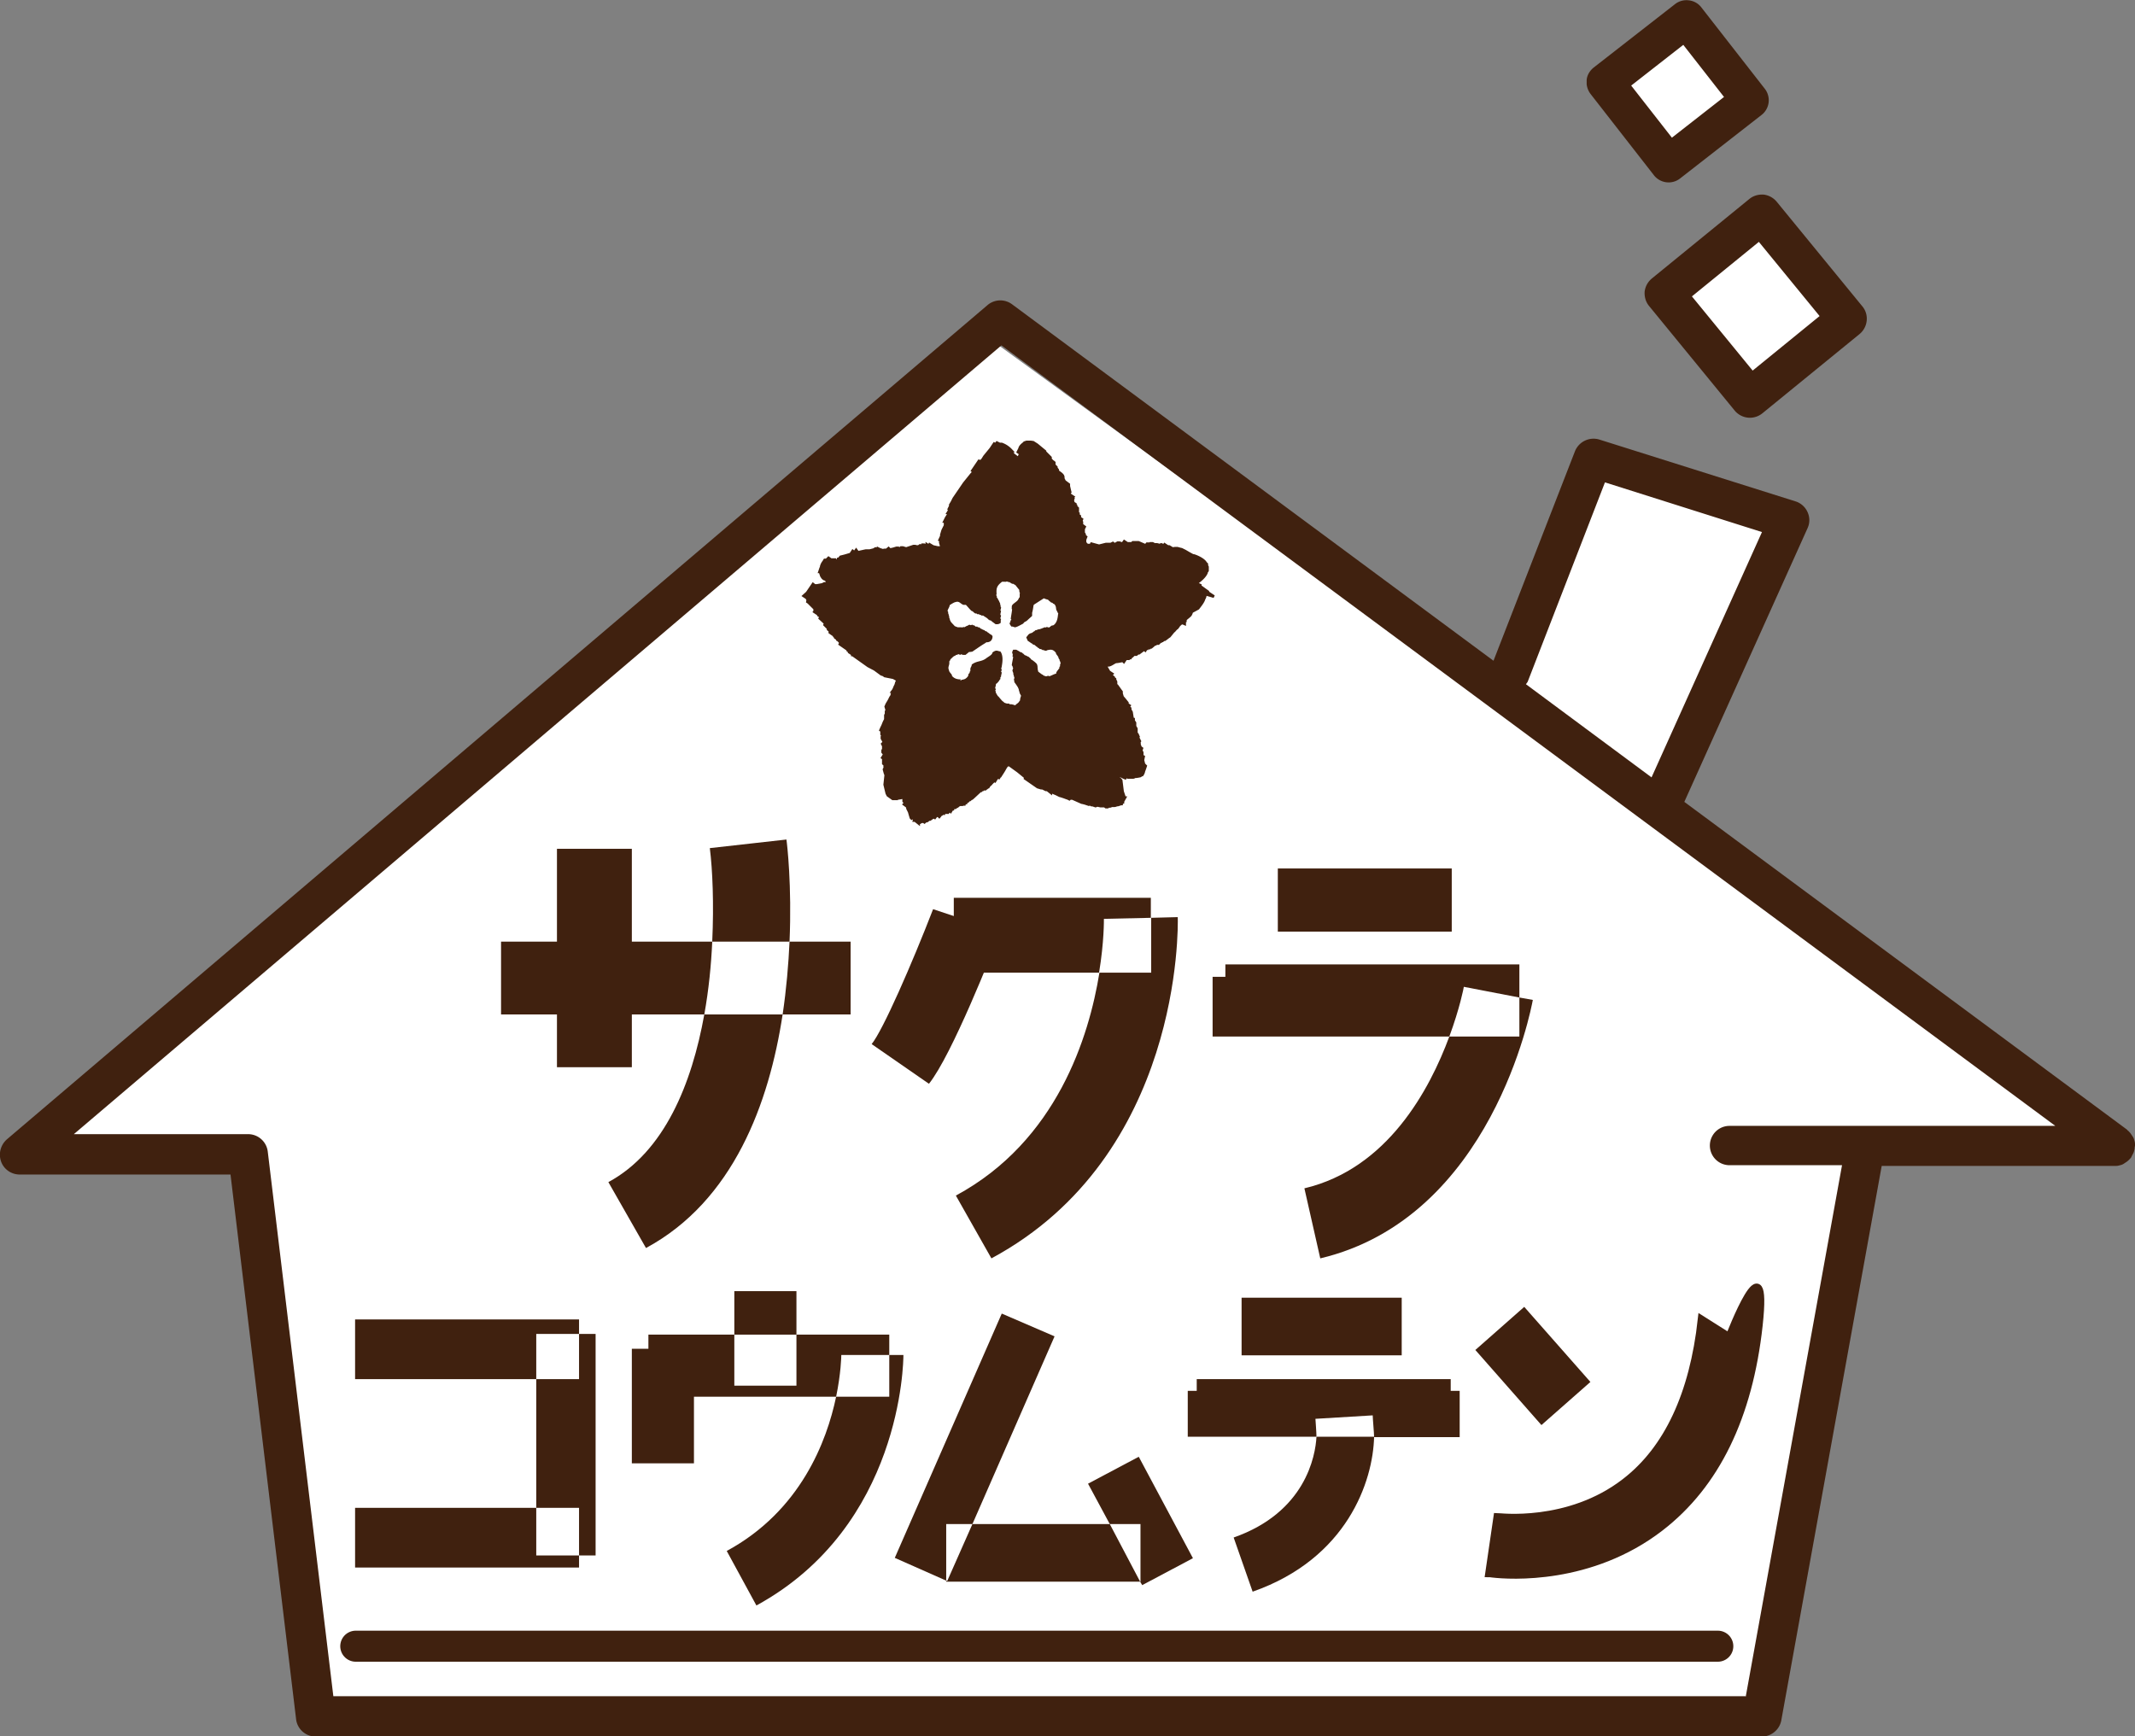 <?xml version="1.0" encoding="UTF-8"?>
<svg data-bbox="-0.003 0.006 61.873 50.324" viewBox="0 0 61.87 50.32" xmlns="http://www.w3.org/2000/svg" data-type="ugc">
    <rect x="0" y="0" width="61.87" height="50.32" fill="#808080" stroke="none"/>
    <g>
        <path fill="#ffffff" d="m54.03 33.51-3 16.24H9.13L7.17 33.77H.55l28.42-23.74 32.3 23.48"/>
        <path fill="#ffffff" d="m48.27 23.22 3.58-7.97-5.68-1.79-2.44 6.28"/>
        <path fill="#40210f" d="M15.54 43.7h-5.25v1.73h6.49v-.35h-1.24V43.7z"/>
        <path fill="#40210f" d="M17.26 38.66h-.48v1.31h-1.24v3.73h1.24v1.38h.48v-6.42z"/>
        <path fill="#40210f" d="M16.78 38.66v-.42h-6.49v1.73h5.25v-1.31h1.24z"/>
        <path fill="#40210f" d="M20.11 39.09v3.32h-1.8v-3.32h1.8z"/>
        <path fill="#40210f" d="M23.08 37.42v1.26h-1.8v-1.26h1.8z"/>
        <path d="M25.77 39.27v-.59h-2.69v1.48h-1.8v-1.48h-2.49v1.8h5.44c.14-.68.15-1.16.15-1.21h1.39Z" fill="#40210f"/>
        <path d="M25.77 39.27v1.21h-1.54c-.27 1.29-1.03 3.31-3.17 4.47l.86 1.58c4.21-2.3 4.26-7.06 4.26-7.26h-.41Z" fill="#40210f"/>
        <path fill="#40210f" d="m28.18 44.17 2.38-5.44-1.53-.66-3.1 7.08 1.49.66v-1.64h.76z"/>
        <path fill="#40210f" d="m28.18 44.17-.73 1.65-.03-.01v.03h5.62l-.88-1.67h-3.98z"/>
        <path fill="#40210f" d="M34.57 45.16 33 42.22l-1.47.78.63 1.17h.89v1.67h-.01l.06.1 1.47-.78z"/>
        <path stroke-miterlimit="10" stroke-width=".22" fill="#40210f" stroke="#40210f" d="m44.161 38.031 1.772 2.011-1.254 1.104-1.77-2.011 1.252-1.104z"/>
        <path d="m50.1 38.74-.79-.5c-.24 2.17-.98 3.76-2.21 4.71-1.65 1.28-3.69 1.01-3.71 1.01l-.12.82-.12.82s.05 0 .1.01c.51.06 2.85.21 4.86-1.34 1.61-1.24 2.57-3.21 2.86-5.86s-.85.32-.85.32Z" stroke-miterlimit="10" stroke-width=".22" fill="#40210f" stroke="#40210f"/>
        <path fill="#40210f" d="M40.62 37.61v1.67h-4.64v-1.67h4.64z"/>
        <path d="m35.75 44.56.55 1.57c2.74-.96 3.49-3.2 3.52-4.49h-1.67c-.03.56-.32 2.19-2.4 2.92Z" fill="#40210f"/>
        <path d="M42.3 40.31h-.26v-.34h-7.36v.34h-.26v1.33h3.73c0-.11-.03-.51-.03-.52l1.66-.1c0 .09.04.52.04.63h2.48v-1.33Z" fill="#40210f"/>
        <path d="m26.92 31.41-1.66-1.15c.33-.41 1.16-2.31 1.78-3.91l1.95.65c-.23.59-1.4 3.57-2.07 4.41Z" fill="#40210f"/>
        <path d="m31.99 26.63 1.36-.03v-.58h-5.71v2.17h4.21c.15-.91.14-1.54.14-1.56Z" fill="#40210f"/>
        <path d="m34.13 26.58-.77.02v1.59h-1.5c-.3 1.85-1.23 4.88-4.16 6.46l1.03 1.82c5.52-2.97 5.41-9.61 5.4-9.89Z" fill="#40210f"/>
        <path fill="#40210f" d="M18.31 24.6v6.33h-2.17V24.6h2.17z"/>
        <path d="M14.52 27.29v2.11h5.89c.13-.72.2-1.44.23-2.11h-6.13Z" fill="#40210f"/>
        <path d="M24.65 27.29h-1.77c-.03.65-.09 1.37-.2 2.11h1.97v-2.11Z" fill="#40210f"/>
        <path d="m17.63 34.26 1.09 1.91c2.54-1.37 3.57-4.21 3.96-6.77h-2.27c-.36 2-1.15 3.98-2.78 4.86Z" fill="#40210f"/>
        <path d="m22.8 24.33-2.23.25c.08.64.12 1.61.07 2.71h2.24c.07-1.62-.07-2.83-.09-2.96Z" fill="#40210f"/>
        <path fill="#40210f" d="M42.07 25.17V27h-5.04v-1.83h5.04z"/>
        <path d="M44.03 28.91v1.13H42c-.57 1.54-1.79 3.83-4.2 4.4l.46 2.03c4.97-1.18 6.11-7.23 6.16-7.49l-.39-.07Z" fill="#40210f"/>
        <path d="M44.03 28.91v-.96h-8.52v.36h-.37v1.73H42c.3-.81.42-1.42.42-1.44l1.61.31Z" fill="#40210f"/>
        <path stroke="#40210f" stroke-linecap="round" fill="none" stroke-linejoin="round" stroke-width=".9" d="M10.31 47.71h39.47"/>
        <path d="m35.18 17.29-.18-.12v-.02s0 0 0 0h0l-.22-.16v-.03l-.07-.03h-.03s0-.03.01-.04c.09-.07.22-.17.27-.29v-.02c0-.01.02-.02.03-.04v-.11l-.02-.04v-.04l-.03-.03-.02-.03c-.08-.1-.28-.18-.33-.19h-.02s0 0 0 0l-.11-.06h0l-.12-.07-.1-.05h0-.01 0l-.11-.03h-.07l-.07.01-.1-.06h-.04l-.09-.06-.02.03-.08-.03h0s0 0 0 0l-.04.02-.08-.02h-.07l-.06-.03h0-.04 0-.02l-.02.03-.03-.02h-.05l-.04.05-.21-.09h0-.16l-.03.03h-.13l-.09-.06-.05.07-.09-.03h-.05l-.09.05-.05-.04-.06.03h-.08s0 0 0 0h-.06l-.2.05-.22-.06-.02.04h-.03v.01h-.03l-.07-.03-.04-.06v-.08l.03-.08-.04-.03h0v-.03c0-.02-.02-.04-.03-.05v-.12l.03-.06-.08-.06v-.08l-.02-.03.02-.05-.06-.04v-.05l-.04-.03v-.04h-.02v-.16l-.05-.05v-.03l-.02-.02v-.02l-.05-.03-.02-.05h0v-.03h-.01l.02-.05-.03-.02.03-.03-.09-.06-.03-.06h0l.03-.02-.04-.17h0v-.05l-.08-.06h0l-.04-.03-.04-.08v-.05l-.01-.03c-.03-.05-.08-.08-.15-.13v-.04l-.04-.05v-.03l-.01-.01h0l-.05-.05v-.06h-.02v-.03l-.03-.02h0l-.06-.06v-.02s0 0 0 0v-.03l-.16-.16v-.02l-.23-.19-.11-.07h0l-.07-.01h-.12l-.06.02-.03.03s-.1.07-.11.14l-.05.1.06.04h0v.04l-.03.06s-.03.06-.08.09l-.04-.03v-.03l.03-.04-.08-.06-.03-.06h0l-.04-.07a.687.687 0 0 0-.26-.17h-.06l-.08-.04-.04.05-.04-.02-.1.15h0l-.18.22-.05.08-.05.06h-.02l-.04-.01-.19.28.03.02s-.03.06-.05.09h-.01l-.21.26-.02.03h0l-.28.41-.05.1h0l-.03.05h.01l-.04.09h0l-.02.04h.01l-.02.08-.03.05h.02v.04l-.07.11-.05.1h.02v.08h0v.04h0l-.07.14-.03.1h.02l-.03.07h0l-.05.11.04.02-.02.05.03.11.03.03s-.05.01-.09.01c-.03 0-.06 0-.09-.01l-.09-.02h0l-.1-.06-.02.04-.06-.04v.03h-.03 0l-.05-.02h0-.04v.03l-.07-.01h0-.01l-.04.03h-.06l-.04-.01h-.05l-.21.07-.1-.03h-.05l-.04.04-.04-.03h-.05l-.1.03-.09.02-.04-.04-.06.05h-.06l-.05.01-.09-.03h0l-.06-.03-.02.03-.04-.02-.05.03-.12.03h-.11l-.05.01-.18.04-.05-.07-.05.07h0l-.05-.04-.06.09-.17.05-.08.02h0l-.04.01-.05.06h-.02l-.04.12h0l-.05-.1h-.12l-.07-.05-.06.06h-.05l-.03.05a.37.37 0 0 0-.07.14v.06h-.02l-.03.09h.02s.01.07.03.09v.02l.03.05c.03.04.06.06.1.06l.06.09s-.02 0-.03.01l-.02.02h-.05l-.06.03-.16.03h-.06l-.05-.04-.17.25-.1.09.09.06.03.06h0l-.01.05.03.02h0l.04.04h0l.14.14v.03l.02.02-.03.04.12.08v.02l.05.03v.04l-.01.02.12.11.04.05-.02.03.1.1v.03l.05.04v.05l.13.09v.02l.03.02v.02l.06.04v.02l.02.01h0l.04.04.03.04-.02.04.23.16v.02l.04.03v.02l.09.06v.02h.01l.45.32.19.1.19.14.06.02.04.03.25.05.09.05h.01s.02 0 .03.01h0l-.04.08-.02.07-.03.06h0l-.02.05h0l-.02.04-.03.04h.02l-.02.05h.02v.02l-.07.1-.05.1-.06.1h0l-.03.07.03.1-.02.04v.07l-.02.04v.09s0 0 0 0v.03l-.04.08h0l-.02.05h0l-.02.05h0l-.03.06h0l-.03.07.03.02v.1l.02.02v.03l-.01.02v.05l.06.11-.05.05.03.06v.09l-.02.04v.05l.05.06-.06.1.03.02v.15l.04.03v.06l.01.02-.03.06.03.11.02.05-.03.28.06.25.03.06.14.1h.11v-.01c.05 0 .1-.01.15-.02.02 0 .03-.02.04-.04.01.02.02.05.02.1v.04l.03.03v.04l-.02.02.08.06.02.03v.03l.02.04.03.06.02.07.03.1.02.02.1-.05s0 0 0 0l-.03.11h.03l.1.08v-.02h.03v-.02h.03l.08-.01.03.02.03-.03s.03 0 .04-.01h.01s.02-.01.02-.02h0l.03-.02h.03l.1-.07.04.02.03-.04s0 0 0 0 0-.01.01-.02h.06l.03.03.04-.05s0 0 0 0 .01-.02.02-.02h.01s.01-.02.02-.02h.04s0-.02.01-.03h.05s0 0 0 0h.05s0 0 0 0 0 0 0 0 0-.01.01-.02h.02l.01-.01h0s0 0 0 0 0 0 0 0 .01-.02.02-.03l.03.03.03-.05s0 0 0 0 .01-.02.02-.02h.01c0-.01.02-.02.02-.04 0 0 0 0 0 0h.05c.01 0 .02-.02.04-.03h.01c.02-.01.04-.03.05-.04l.04-.02h.05v-.01h.02s0 0 0 0h.02s0 0 0 0h.03s0 0 0 0 0 0 0 0 0-.01.01-.02h.01s0 0 0 0 0 0 0 0h0l.02-.02h.01c0-.01.02-.02.02-.04h.01s0 0 0 0h.02l.03-.03s0 0 0 0 .01-.02.02-.02c0 0 0 0 0 0h.02s0 0 0 0 0 0 0 0c.01-.01.03-.03.05-.04h.01c.08-.07.16-.15.24-.22h.02l.03-.03h.02l.02-.02h.05s.01-.02.02-.02h.01c.02-.01.03-.03.05-.04h.01c.02-.03.04-.06.06-.08h.01c.02-.03.05-.05.07-.08h.01s.02-.01.02-.02h0l.01-.02.02.02.03-.05s0 0 0 0c0-.01.02-.02.02-.04h.01s0-.01.01-.02l.04.02.03-.05h.01c.05-.08.1-.15.14-.23h0l.02-.03s0 0 0 0c0-.01.02-.02.02-.04h.01s.02-.01.03-.02h.04l.25.18h0l.22.18h0l-.01.03.36.25.1.03h.04l.1.05h.04l.1.08v-.02l.04.01h0l.12.05.1.05h0l.04.01.09.03h0l.08.03h.01l.06.03.02-.02h.06s0 0 0 0h.01l.18.08h0l.09.04h.01l.08.02.09.03v-.02h.03l.07.04h.03l.09.03h0s0 0 0 0l.05-.02.09.02h.12l.04.03h.05l.04-.03s.01 0 .02.01c.02 0 .04-.01.06-.02h.08c.02 0 .04-.01.07-.02h.01c.04 0 .08-.03.12-.03h0s0 0 0 0 0 0 0 0c0-.01.01-.02.02-.03v-.02h.02v-.01h-.01l.02-.03h0s0 0 0 0 0 0 0 0l.05-.09h-.01l-.06-.18-.04-.32s-.04-.06-.07-.06l-.02-.08h0l.01-.01c.02 0 .03 0 .05.01l.1.05h0l.05.02.02-.03h.04l.02-.01h.02s0 0 0 0v.02h.13c.02 0 .03-.01.05-.02.05 0 .1-.01.15-.02.03-.01.02-.03.06-.03.04-.06.04-.08.05-.12.01-.02.02-.05.03-.08l.02-.06-.05-.05s-.02-.02-.02-.04h.01l-.02-.08.02-.1-.04-.02v-.1l-.03-.06.02-.06-.04-.03-.03-.08v-.04l-.02-.02.03-.04-.03-.06-.05.02h-.01v-.03l.05-.06-.03-.07-.03-.03v-.13l-.04-.07v-.1l-.04-.06v-.05l-.03-.01-.03-.19-.04-.07v-.04l-.04-.03v-.02l.02-.03-.06-.04v-.04l-.08-.1-.06-.07-.03-.1v-.05l-.03-.04-.1-.14h0l-.03-.02v-.09l-.03-.06v-.02l-.04-.03v-.02l-.04-.03h0l-.03-.04.03-.03-.09-.06-.07-.12-.05-.03s-.01-.02-.02-.02l.02-.02h.11c.07-.01.15-.08.21-.1.06 0 .13-.02.2-.03 0 0 0 0 0 0l.03.03.06-.09h.08s.01-.02.02-.02h.03s0 0 0 0h0l.02-.03h0s0 0 0 0 0-.01.01-.02h.02l.03-.03s0 0 0 0 .01-.02.02-.02h.07c.02-.01.03-.03.05-.04h.03c.05-.04.1-.07.14-.11l.04.03.03-.05h.02s0-.01.02-.02h.05s.01-.02.02-.02h.03c.04-.03.07-.06.11-.09h.02l.02-.02h.06l.06-.06h.02l.02-.02h.02l.02-.02h0s0 0 0 0v-.01h.04c.05-.03.09-.07.14-.1l.13-.16h.01c.02-.03.05-.05.07-.08h.01c.01-.02.03-.03.04-.05h0l.01-.02h0s0 0 0 0 0 0 0 0 0-.01.01-.02h.01c.02-.02.04-.03.05-.05h.03s0 0 0 0 0 0 0 0v-.01l.07.03v-.09h.02s0 0 0 0v-.02s0 0 0 0c.01-.02.02-.04.04-.05.01-.01.1-.08.11-.1h-.01s0 0 0 0v-.01c.01-.02.03-.04.04-.06h-.01v-.01c.07-.04.13-.07.2-.11.06-.08.15-.19.17-.27 0 0 0 0 0 0 .01-.02.03-.05.03-.07l.02-.07Z" fill="#40210f" stroke-width=".08" fill-rule="evenodd" stroke="#40210f" stroke-linecap="round"/>
        <path d="M27.82 19.71s.02 0 .03.01l.02-.02h.02s.04-.01.07-.02a.24.24 0 0 0 .1-.1v-.03c.01-.02.02-.03.04-.05v-.03l.02-.02v-.07c.01-.05.04-.07.04-.12.16-.12.28-.07.43-.19.07-.05.17-.1.17-.16.12-.09.14-.04.23-.03.09.12.06.32.04.43 0 .02-.01.05-.02.07l.02.02s-.01.05-.02.07l.02.02s-.01.06-.02.09v.03l-.02.02v.05l-.02.02s-.02.04-.04.06-.03.04-.05.05-.02.02-.02.03c0 .04-.02.07-.02.11l.02.02s-.01.03-.02.05l.02.02s0 .02-.01.03l.03.03h-.01s.04.06.05.08h.01s.08.1.13.15h.01l.04.04h.01s.01 0 .02.01h.01s.01 0 .02.01h.07l.02.02h.03c.04 0 .09.02.13.03l.03-.03s.08-.05.09-.09l.02-.02c0-.06.02-.1.03-.14l-.02-.02h.01s-.02-.03-.03-.04h.01s-.01-.02-.02-.03h.01s-.01-.02-.02-.03h.01s-.02-.05-.02-.06h.01s-.02-.03-.03-.04h.01c-.04-.07-.08-.12-.12-.18 0 0 0-.02.01-.03l-.02-.02s.01-.05.02-.07l-.02-.02h.01l-.03-.1h.01s-.02-.05-.03-.08c0-.02.01-.05.02-.07 0-.02-.02-.04-.02-.05h.01s-.02-.03-.03-.04c.01-.08.03-.16.04-.24l-.02-.02s0-.02.01-.03c0-.06-.04-.07 0-.13 0-.02 0 0 .01-.03h.09s.08.04.12.07h.01s.01 0 .02.01h.01s.02.01.03.03h.01l.05.05h.01s.05.02.08.04h.01s.02.01.03.03h.01s.04.04.05.06h.01s.15.1.16.15h-.01s.01.02.02.03c0 0 0 .02-.01.03l.02.02h-.01s0 .07.02.11h-.01l.12.09h.01s.02.01.03.03h.01s.01 0 .02.01h.01s.01 0 .02.01h.01c.05 0 0 0 .05-.01s.02 0 .02 0c.01 0 .02 0 .03.01.06-.02.11-.05.17-.07s.02-.03.03-.04.02-.04.04-.06.02-.03.03-.04.02-.02.02-.03v-.03l.02-.02v-.03c0-.02.01-.05.02-.07l-.02-.02h.01s-.02-.05-.03-.06h.01s-.02-.04-.04-.06h.01c-.02-.07-.08-.1-.08-.15-.08-.1-.14-.1-.23-.08-.02 0-.04.02-.06.02-.02 0-.05-.01-.07-.02h-.03l-.02-.02h-.01s-.01 0-.02-.01h-.03l-.03-.03h-.01s-.02-.01-.03-.03h-.01s-.05-.04-.07-.06h-.01s-.01 0-.02-.01h-.01s-.02-.01-.03-.03h-.01s-.09-.06-.13-.09h.01s-.03-.06-.04-.09c.02-.02.03-.04.05-.06.03-.05.09-.06.12-.07l.05-.04s.02 0 .03-.02.03-.01.05-.02.03-.01.05-.02.02 0 .02 0c.05-.01.11-.04.17-.06.01 0 .02 0 .03.01l.02-.02s.05.01.07.02l.02-.02s.02 0 .03-.02.05-.02.08-.03c.1-.07.12-.2.13-.3 0 0 0-.02.01-.03l-.06-.12c-.01-.04 0-.12-.07-.17h-.01s-.02-.01-.03-.03h-.01s-.01 0-.02-.01h-.01s-.02-.01-.03-.03h-.01l-.05-.05a.564.564 0 0 1-.12-.04c-.08.05-.17.11-.25.16s-.03.04-.05.05c-.01.07-.02.14-.04.21v.09c-.04.04-.09.08-.13.12s-.06.04-.09.06-.02.03-.05.05c-.06.03-.16.09-.22.1-.04 0-.07-.03-.11-.02-.03-.04-.06-.08-.05-.11l.02-.02V18c0-.01.02-.03.03-.04l-.02-.02c.01-.09.03-.18.04-.28l-.02-.02h.01v-.06c0-.08.15-.13.19-.21s.02-.04.04-.06v-.09c0-.01 0-.02.01-.03l-.02-.02h.01s-.02-.04-.01-.07l-.12-.15h-.01s-.03-.02-.05-.03h-.03c-.03-.02-.05-.03-.08-.05h-.01s-.03 0-.06-.02c-.04.02-.05.01-.08.01h-.06c-.16.12-.17.2-.16.35 0 .01 0 .02-.01.03 0 .02.02.04.02.06h-.01s.03.05.05.07h-.01s.02.04.04.05h-.01s.03.06.04.09h-.01s.02.05.02.06h-.01s.01.02.02.03c0 .03-.01.06-.02.09l.02.02s-.02.07-.02.11l.02.02s-.01.05-.02.07c0 .02.02.04.02.06H29v.08c-.06.05-.1.04-.15.04-.05-.04-.1-.07-.14-.11h-.03l-.02-.02h-.01l-.04-.04c-.04-.03-.08-.05-.12-.08h-.05l-.02-.02h-.03l-.02-.02h-.05l-.02-.02h-.03c-.04-.01-.06-.05-.1-.07h-.01c-.06-.05-.11-.12-.17-.18h-.07c-.09-.03-.12-.12-.23-.08-.03 0-.13.06-.17.09 0 .05-.05.11-.06.16 0 .01.01.03.02.04 0 0 0 .02-.01.03l.02.02h-.01s.01.02.02.03h-.01s.02.05.02.06h-.01s.02.05.03.08h-.01s.02.03.03.04h-.01c.04.06.09.1.13.15.02 0 .03.01.05.02h.01s.01 0 .02.01h.11c.01 0 .02 0 .03.01l.02-.02s.02 0 .03.01c.03-.01.05-.03.08-.04s.04-.02.06-.03.02 0 .02 0 .02 0 .03.01c.01 0 .03-.01.04-.02l.02.02h.03c.02.01.03.02.05.04h.05l.02.02h.03c.02.01.03.02.05.04h.01s.05.03.08.04h.01s.02.01.03.03h.01s.01 0 .02.01h.01s.02.01.03.03h.01s.05.04.08.06h.01l.04.04c.01.04-.01.14-.09.17s-.06 0-.09.02-.02 0-.03.02c-.12.07-.23.15-.35.23s-.02 0-.03.02c0 0-.02 0-.03-.01l-.02.02s-.02 0-.03-.01l-.11.09h-.06c-.02 0-.05-.01-.07-.02l-.02.02s-.03-.01-.05-.02c-.02 0-.04.02-.06.02s-.02 0-.03.02c-.06.01-.1.07-.15.11 0 .04-.02.03-.03.06v.05c0 .07-.05.12-.01.2 0 .06.08.11.09.16h-.01c.08.1.18.11.27.11Z" fill-rule="evenodd" fill="#ffffff"/>
        <path d="M61.79 33.48s.04-.07.05-.11c.01-.04.02-.07.02-.11 0-.02.01-.04.01-.06v-.04a.36.36 0 0 0-.02-.11.3.3 0 0 0-.04-.1l-.06-.09c-.02-.03-.05-.06-.08-.09-.01 0-.02-.02-.03-.03l-12.83-9.5 3.57-7.93c.07-.15.07-.32 0-.47a.567.567 0 0 0-.35-.31l-5.68-1.79a.58.58 0 0 0-.71.34l-2.36 6.07L29.33 8.82a.571.571 0 0 0-.71.02L.2 33.02c-.18.16-.25.41-.17.64.08.23.3.38.54.38h6.11l1.9 15.78c.03.29.28.51.57.51h41.9c.28 0 .52-.2.57-.47l2.91-16.07h6.8c.04 0 .07-.01.11-.02a.3.3 0 0 0 .1-.04l.09-.06c.03-.02.06-.05.09-.08 0-.01.02-.02.03-.03l.03-.06ZM44.27 19.76l2.24-5.78 4.55 1.44-3.2 7.11-3.64-2.7s.03-.04.05-.07Zm6.31 29.4H9.66l-1.9-15.78a.574.574 0 0 0-.57-.51H2.14l26.88-22.86 30.54 22.62h-9.44a.57.57 0 1 0 0 1.14h3.26l-2.79 15.4Z" fill="#40210f"/>
        <path fill="#ffffff" d="m48.129 4.637-1.841-2.356L48.644.44l1.84 2.356-2.355 1.841z"/>
        <path d="M46.18 1.96c-.11.09-.19.22-.2.36v.12c.01.1.05.2.11.28l1.84 2.36c.18.23.52.28.76.09l2.36-1.84a.54.54 0 0 0 .09-.76L49.3.21a.527.527 0 0 0-.36-.2.536.536 0 0 0-.4.11l-2.36 1.84Zm3.78.85-1.51 1.18-1.18-1.51 1.51-1.18 1.18 1.51Z" fill="#40210f"/>
        <path fill="#ffffff" d="m53.562 9.39-2.817 2.304-2.476-3.027 2.818-2.304 2.475 3.026z"/>
        <path d="m47.79 8.87 2.48 3.03a.572.572 0 0 0 .8.08l2.82-2.3c.24-.2.28-.56.08-.8l-2.48-3.03a.583.583 0 0 0-.38-.21c-.15-.01-.3.03-.42.13l-2.82 2.3c-.12.1-.19.23-.21.38-.01.15.03.3.13.42Zm3.18-1.86 1.76 2.15-1.94 1.58-1.76-2.15 1.94-1.58Z" fill="#40210f"/>
    </g>
</svg>
